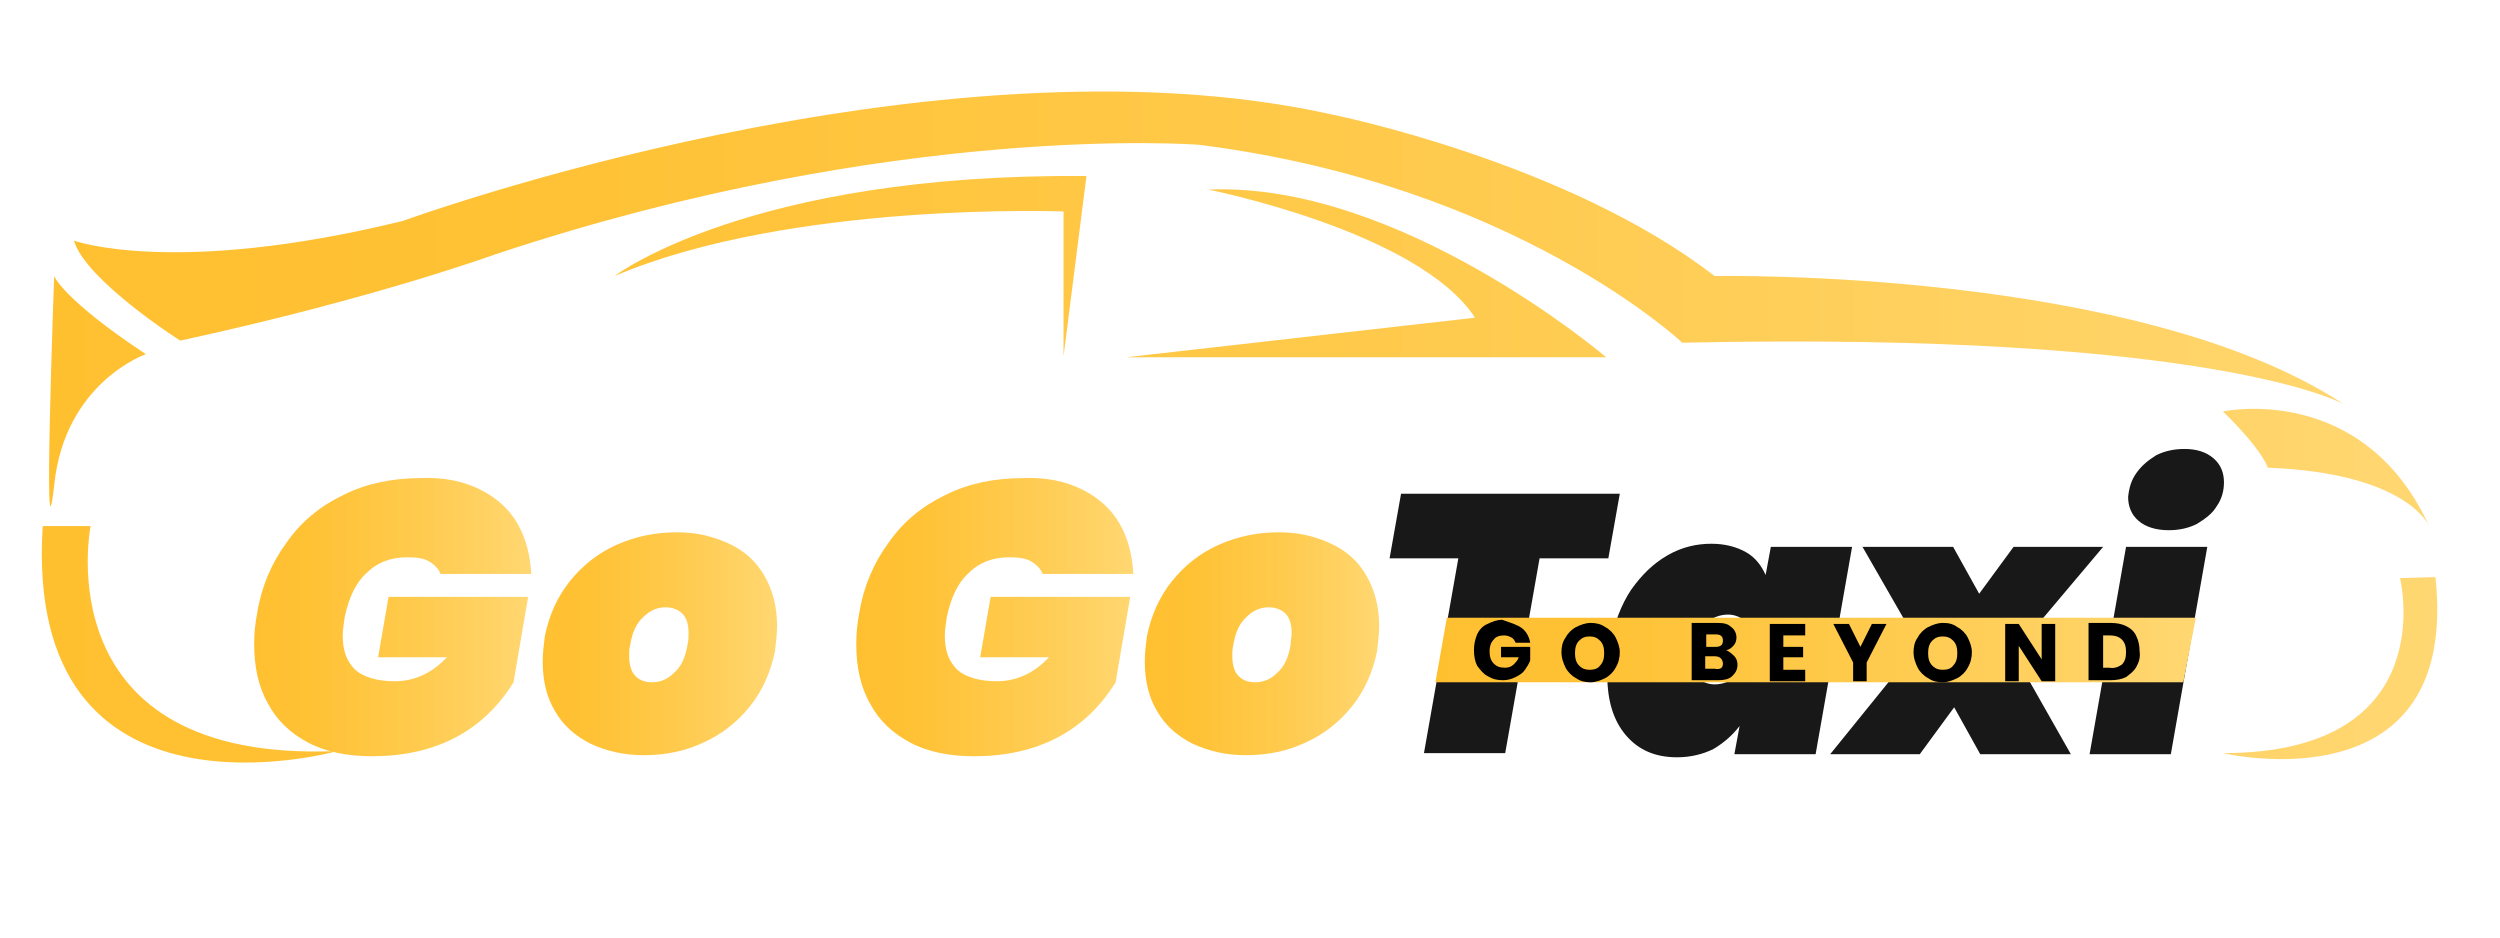 <?xml version="1.0" encoding="UTF-8"?> <svg xmlns="http://www.w3.org/2000/svg" xmlns:xlink="http://www.w3.org/1999/xlink" version="1.1" id="Layer_1" x="0px" y="0px" viewBox="0 0 240 90" style="enable-background:new 0 0 240 90;" xml:space="preserve"> <style type="text/css"> .st0{fill:url(#SVGID_1_);} .st1{fill:#181818;} .st2{fill:url(#SVGID_2_);} .st3{fill:url(#SVGID_3_);} .st4{fill:url(#SVGID_4_);} .st5{fill:url(#SVGID_5_);} .st6{fill:url(#SVGID_6_);} </style> <g> <linearGradient id="SVGID_1_" gradientUnits="userSpaceOnUse" x1="4" y1="41" x2="234" y2="41"> <stop offset="0" style="stop-color:#FFC030"></stop> <stop offset="0.219" style="stop-color:#FFC236"></stop> <stop offset="0.525" style="stop-color:#FFC949"></stop> <stop offset="0.881" style="stop-color:#FFD366"></stop> <stop offset="1" style="stop-color:#FFD772"></stop> </linearGradient> <path class="st0" d="M14,34c0,0-7.8,2.7-8.8,12.6c-1.1,9.9,0-20.1,0-20.1S6,28.7,14,34z M4.1,50.5C2.2,80.6,32.4,72.1,32.4,72.1 C4.1,73.3,8.7,50.5,8.7,50.5H4.1z M230.4,55.5c0,0,4.2,16.8-17,16.8c0,0,22.8,5.4,20.4-16.9L230.4,55.5z M164.6,26.5 c-14.2-11-36.7-15.5-36.7-15.5c-38-8.5-89.2,10.2-89.2,10.2c-22,5.4-31.6,1.9-31.6,1.9c1.1,3.8,10.2,9.6,10.2,9.6 c18.5-4,30.3-8.3,30.3-8.3c38.5-12.8,67.5-10.5,67.5-10.5c30.3,3.8,46.4,19,46.4,19c51.2-1.1,63.5,5.9,63.5,5.9 C205.1,25.7,164.6,26.5,164.6,26.5z M213.4,39.5c3.9,3.8,4.3,5.4,4.3,5.4c13.4,0.5,15.5,5.6,15.5,5.6 C226.8,36.6,213.4,39.5,213.4,39.5z M108.1,34.3h46.1c0,0-19.8-16.9-38.2-16.1c0,0,20.2,4,25.6,12.3L108.1,34.3z M104.3,16.9 c-32.4-0.3-45.3,9.6-45.3,9.6c16.9-7.2,43.1-6.2,43.1-6.2v13.9L104.3,16.9z"></path> <path class="st1" d="M155.5,47.4l-1.1,6.2h-6.6l-3.3,18.7h-7.8l3.3-18.7h-6.6l1.1-6.2H155.5z"></path> <path class="st1" d="M167.6,53c0.9,0.5,1.5,1.3,1.9,2.2l0.5-2.7h7.8l-3.5,19.9h-7.8l0.5-2.7c-0.7,0.9-1.5,1.6-2.5,2.2 c-1,0.5-2.2,0.8-3.5,0.8c-2.1,0-3.7-0.7-4.9-2.1c-1.2-1.4-1.8-3.3-1.8-5.8c0-0.9,0.1-1.9,0.3-3.1c0.4-1.9,1-3.6,2-5.1 c1-1.4,2.1-2.5,3.5-3.3c1.4-0.8,2.8-1.1,4.2-1.1C165.6,52.2,166.7,52.5,167.6,53z M163.7,59.9c-0.6,0.6-1.1,1.4-1.3,2.5 c0,0.2-0.1,0.5-0.1,0.8c0,0.8,0.2,1.4,0.6,1.8c0.4,0.4,1,0.7,1.7,0.7c0.8,0,1.6-0.3,2.2-0.9c0.6-0.6,1.1-1.4,1.3-2.5 c0-0.2,0.1-0.5,0.1-0.8c0-0.8-0.2-1.4-0.6-1.8c-0.4-0.4-1-0.7-1.7-0.7C165.1,59,164.3,59.3,163.7,59.9z"></path> <path class="st1" d="M193.3,62.7l5.5,9.7h-8.7l-2.5-4.5l-3.3,4.5h-8.6l8.5-10.5l-5.4-9.4h8.7l2.5,4.5l3.3-4.5h8.6L193.3,62.7z"></path> <path class="st1" d="M211.9,52.5l-3.5,19.9h-7.8l3.5-19.9H211.9z M205.1,45.4c0.5-0.7,1.1-1.2,1.9-1.7c0.8-0.4,1.7-0.6,2.7-0.6 c1.2,0,2.1,0.3,2.8,0.9c0.7,0.6,1,1.4,1,2.3c0,0.8-0.2,1.6-0.7,2.3c-0.4,0.7-1.1,1.2-1.9,1.7c-0.8,0.4-1.7,0.6-2.7,0.6 c-1.2,0-2.2-0.3-2.9-0.9c-0.7-0.6-1-1.4-1-2.3C204.4,46.8,204.6,46.1,205.1,45.4z"></path> <linearGradient id="SVGID_2_" gradientUnits="userSpaceOnUse" x1="137.809" y1="62.415" x2="210.776" y2="62.415"> <stop offset="0" style="stop-color:#FFC030"></stop> <stop offset="0.219" style="stop-color:#FFC236"></stop> <stop offset="0.525" style="stop-color:#FFC949"></stop> <stop offset="0.881" style="stop-color:#FFD366"></stop> <stop offset="1" style="stop-color:#FFD772"></stop> </linearGradient> <polygon class="st2" points="209.6,65.5 137.8,65.5 138.9,59.3 210.8,59.3 "></polygon> <g> <path d="M146.1,60.3c0.4,0.3,0.7,0.8,0.8,1.4h-1.4c-0.1-0.2-0.2-0.4-0.4-0.5c-0.2-0.1-0.4-0.2-0.7-0.2c-0.4,0-0.8,0.1-1,0.4 c-0.3,0.3-0.4,0.7-0.4,1.1c0,0.5,0.1,0.9,0.4,1.2c0.3,0.3,0.6,0.4,1.1,0.4c0.3,0,0.6-0.1,0.8-0.3c0.2-0.2,0.4-0.4,0.5-0.7h-1.7v-1 h2.8v1.3c-0.1,0.3-0.3,0.6-0.5,0.9s-0.5,0.5-0.9,0.7c-0.4,0.2-0.8,0.3-1.2,0.3c-0.6,0-1-0.1-1.5-0.4c-0.4-0.2-0.7-0.6-1-1 c-0.2-0.4-0.3-0.9-0.3-1.5c0-0.5,0.1-1,0.3-1.5c0.2-0.4,0.5-0.8,1-1c0.4-0.2,0.9-0.4,1.4-0.4C145.1,59.8,145.7,60,146.1,60.3z"></path> <path d="M154.1,60.2c0.4,0.2,0.8,0.6,1,1c0.2,0.4,0.4,0.9,0.4,1.4c0,0.5-0.1,1-0.4,1.5c-0.2,0.4-0.6,0.8-1,1 c-0.4,0.2-0.9,0.4-1.4,0.4c-0.5,0-1-0.1-1.4-0.4c-0.4-0.2-0.8-0.6-1-1c-0.2-0.4-0.4-0.9-0.4-1.5c0-0.5,0.1-1,0.4-1.4 c0.2-0.4,0.6-0.8,1-1c0.4-0.2,0.9-0.4,1.4-0.4C153.2,59.8,153.7,59.9,154.1,60.2z M151.6,61.5c-0.3,0.3-0.4,0.7-0.4,1.2 c0,0.5,0.1,0.9,0.4,1.2c0.3,0.3,0.6,0.4,1,0.4c0.4,0,0.8-0.1,1-0.4c0.3-0.3,0.4-0.7,0.4-1.2c0-0.5-0.1-0.9-0.4-1.2 c-0.3-0.3-0.6-0.4-1-0.4S151.9,61.2,151.6,61.5z"></path> <path d="M166.5,63c0.2,0.2,0.3,0.5,0.3,0.8c0,0.5-0.2,0.8-0.5,1.1c-0.3,0.3-0.8,0.4-1.3,0.4h-2.6v-5.5h2.5c0.6,0,1,0.1,1.3,0.4 c0.3,0.2,0.5,0.6,0.5,1c0,0.3-0.1,0.6-0.3,0.8c-0.2,0.2-0.4,0.4-0.7,0.4C166.1,62.6,166.3,62.8,166.5,63z M163.8,62.1h0.9 c0.5,0,0.7-0.2,0.7-0.6s-0.2-0.6-0.7-0.6h-0.9V62.1z M165.4,63.7c0-0.2-0.1-0.4-0.2-0.5c-0.1-0.1-0.3-0.2-0.6-0.2h-0.9v1.2h0.9 C165.2,64.3,165.4,64.1,165.4,63.7z"></path> <path d="M171.2,60.9v1.2h1.9v1h-1.9v1.2h2.1v1.1h-3.4v-5.5h3.4v1.1H171.2z"></path> <path d="M181.1,59.9l-1.9,3.7v1.8h-1.3v-1.8l-1.9-3.7h1.5l1.1,2.2l1.1-2.2H181.1z"></path> <path d="M187.9,60.2c0.4,0.2,0.8,0.6,1,1c0.2,0.4,0.4,0.9,0.4,1.4c0,0.5-0.1,1-0.4,1.5c-0.2,0.4-0.6,0.8-1,1 c-0.4,0.2-0.9,0.4-1.4,0.4c-0.5,0-1-0.1-1.4-0.4c-0.4-0.2-0.8-0.6-1-1c-0.2-0.4-0.4-0.9-0.4-1.5c0-0.5,0.1-1,0.4-1.4 c0.2-0.4,0.6-0.8,1-1c0.4-0.2,0.9-0.4,1.4-0.4C187.1,59.8,187.5,59.9,187.9,60.2z M185.5,61.5c-0.3,0.3-0.4,0.7-0.4,1.2 c0,0.5,0.1,0.9,0.4,1.2c0.3,0.3,0.6,0.4,1,0.4c0.4,0,0.8-0.1,1-0.4c0.3-0.3,0.4-0.7,0.4-1.2c0-0.5-0.1-0.9-0.4-1.2 c-0.3-0.3-0.6-0.4-1-0.4S185.8,61.2,185.5,61.5z"></path> <path d="M197.3,65.4h-1.3l-2.2-3.4v3.4h-1.3v-5.5h1.3l2.2,3.4v-3.4h1.3V65.4z"></path> <path d="M205.1,64c-0.2,0.4-0.6,0.7-1,1c-0.4,0.2-0.9,0.3-1.5,0.3h-2.1v-5.5h2.1c0.6,0,1.1,0.1,1.5,0.3c0.4,0.2,0.8,0.5,1,1 c0.2,0.4,0.3,0.9,0.3,1.4C205.5,63.2,205.3,63.6,205.1,64z M203.7,63.8c0.3-0.3,0.4-0.7,0.4-1.2s-0.1-0.9-0.4-1.2 c-0.3-0.3-0.7-0.4-1.2-0.4h-0.6v3.1h0.6C203,64.2,203.4,64,203.7,63.8z"></path> </g> <linearGradient id="SVGID_3_" gradientUnits="userSpaceOnUse" x1="24.471" y1="59.151" x2="50.98" y2="59.151"> <stop offset="0" style="stop-color:#FFC030"></stop> <stop offset="0.219" style="stop-color:#FFC236"></stop> <stop offset="0.525" style="stop-color:#FFC949"></stop> <stop offset="0.881" style="stop-color:#FFD366"></stop> <stop offset="1" style="stop-color:#FFD772"></stop> </linearGradient> <path class="st3" d="M46.1,47c1.6,0.8,2.8,1.9,3.6,3.3c0.8,1.4,1.2,3,1.3,4.8h-8.7c-0.2-0.5-0.6-0.9-1.1-1.2 c-0.5-0.3-1.2-0.4-2.1-0.4c-1.6,0-2.9,0.5-3.9,1.5c-1.1,1-1.7,2.4-2.1,4.2c-0.1,0.7-0.2,1.3-0.2,1.8c0,1.5,0.4,2.5,1.2,3.3 c0.8,0.7,2.1,1.1,3.8,1.1c1.9,0,3.6-0.8,5-2.3h-6.6l1-5.8h13.4l-1.4,8.2c-2.9,4.7-7.5,7.1-13.6,7.1c-2.3,0-4.4-0.4-6.1-1.3 c-1.7-0.9-3-2.1-3.9-3.8c-0.9-1.6-1.3-3.5-1.3-5.7c0-1,0.1-2,0.3-3c0.4-2.5,1.4-4.8,2.8-6.7c1.4-2,3.2-3.5,5.5-4.6 c2.2-1.1,4.7-1.6,7.4-1.6C42.6,45.8,44.5,46.2,46.1,47z"></path> <linearGradient id="SVGID_4_" gradientUnits="userSpaceOnUse" x1="52.055" y1="61.858" x2="74.598" y2="61.858"> <stop offset="0" style="stop-color:#FFC030"></stop> <stop offset="0.219" style="stop-color:#FFC236"></stop> <stop offset="0.525" style="stop-color:#FFC949"></stop> <stop offset="0.881" style="stop-color:#FFD366"></stop> <stop offset="1" style="stop-color:#FFD772"></stop> </linearGradient> <path class="st4" d="M73.4,55.3c-0.8-1.4-1.9-2.4-3.4-3.1c-1.5-0.7-3.1-1.1-5-1.1c-2.1,0-4,0.4-5.8,1.2c-1.8,0.8-3.3,2-4.5,3.5 c-1.2,1.5-2,3.3-2.4,5.3c-0.1,0.8-0.2,1.6-0.2,2.4c0,1.9,0.4,3.5,1.2,4.8c0.8,1.4,2,2.4,3.4,3.1c1.5,0.7,3.2,1.1,5.1,1.1 c2.1,0,4-0.4,5.7-1.2c1.8-0.8,3.3-2,4.5-3.5c1.2-1.5,2-3.3,2.4-5.3c0.1-0.9,0.2-1.7,0.2-2.4C74.6,58.3,74.2,56.7,73.4,55.3z M66,61.9c-0.2,1.2-0.6,2.1-1.3,2.7c-0.6,0.6-1.3,0.9-2.1,0.9c-0.7,0-1.2-0.2-1.6-0.6c-0.4-0.4-0.6-1.1-0.6-1.9 c0-0.3,0-0.7,0.1-1.1c0.2-1.2,0.6-2.1,1.3-2.7c0.6-0.6,1.3-0.9,2.1-0.9c0.6,0,1.2,0.2,1.6,0.6c0.4,0.4,0.6,1,0.6,1.9 C66.1,61.1,66.1,61.5,66,61.9z"></path> <linearGradient id="SVGID_5_" gradientUnits="userSpaceOnUse" x1="82.309" y1="59.151" x2="108.819" y2="59.151"> <stop offset="0" style="stop-color:#FFC030"></stop> <stop offset="0.219" style="stop-color:#FFC236"></stop> <stop offset="0.525" style="stop-color:#FFC949"></stop> <stop offset="0.881" style="stop-color:#FFD366"></stop> <stop offset="1" style="stop-color:#FFD772"></stop> </linearGradient> <path class="st5" d="M103.9,47c1.6,0.8,2.8,1.9,3.6,3.3c0.8,1.4,1.2,3,1.3,4.8h-8.7c-0.2-0.5-0.6-0.9-1.1-1.2 c-0.5-0.3-1.2-0.4-2.1-0.4c-1.6,0-2.9,0.5-3.9,1.5c-1.1,1-1.7,2.4-2.1,4.2c-0.1,0.7-0.2,1.3-0.2,1.8c0,1.5,0.4,2.5,1.2,3.3 c0.8,0.7,2.1,1.1,3.8,1.1c1.9,0,3.6-0.8,5-2.3h-6.6l1-5.8h13.4l-1.4,8.2c-2.9,4.7-7.5,7.1-13.6,7.1c-2.3,0-4.4-0.4-6.1-1.3 c-1.7-0.9-3-2.1-3.9-3.8c-0.9-1.6-1.3-3.5-1.3-5.7c0-1,0.1-2,0.3-3c0.4-2.5,1.4-4.8,2.8-6.7c1.4-2,3.2-3.5,5.5-4.6 c2.2-1.1,4.7-1.6,7.4-1.6C100.4,45.8,102.3,46.2,103.9,47z"></path> <linearGradient id="SVGID_6_" gradientUnits="userSpaceOnUse" x1="109.895" y1="61.858" x2="132.436" y2="61.858"> <stop offset="0" style="stop-color:#FFC030"></stop> <stop offset="0.219" style="stop-color:#FFC236"></stop> <stop offset="0.525" style="stop-color:#FFC949"></stop> <stop offset="0.881" style="stop-color:#FFD366"></stop> <stop offset="1" style="stop-color:#FFD772"></stop> </linearGradient> <path class="st6" d="M131.2,55.3c-0.8-1.4-1.9-2.4-3.4-3.1c-1.5-0.7-3.1-1.1-5-1.1c-2.1,0-4,0.4-5.8,1.2c-1.8,0.8-3.3,2-4.5,3.5 c-1.2,1.5-2,3.3-2.4,5.3c-0.1,0.8-0.2,1.6-0.2,2.4c0,1.9,0.4,3.5,1.2,4.8c0.8,1.4,2,2.4,3.4,3.1c1.5,0.7,3.2,1.1,5.1,1.1 c2.1,0,4-0.4,5.7-1.2c1.8-0.8,3.3-2,4.5-3.5c1.2-1.5,2-3.3,2.4-5.3c0.1-0.9,0.2-1.7,0.2-2.4C132.4,58.3,132,56.7,131.2,55.3z M123.9,61.9c-0.2,1.2-0.6,2.1-1.3,2.7c-0.6,0.6-1.3,0.9-2.1,0.9c-0.7,0-1.2-0.2-1.6-0.6c-0.4-0.4-0.6-1.1-0.6-1.9 c0-0.3,0-0.7,0.1-1.1c0.2-1.2,0.6-2.1,1.3-2.7c0.6-0.6,1.3-0.9,2.1-0.9c0.6,0,1.2,0.2,1.6,0.6c0.4,0.4,0.6,1,0.6,1.9 C124,61.1,123.9,61.5,123.9,61.9z"></path> </g> </svg> 